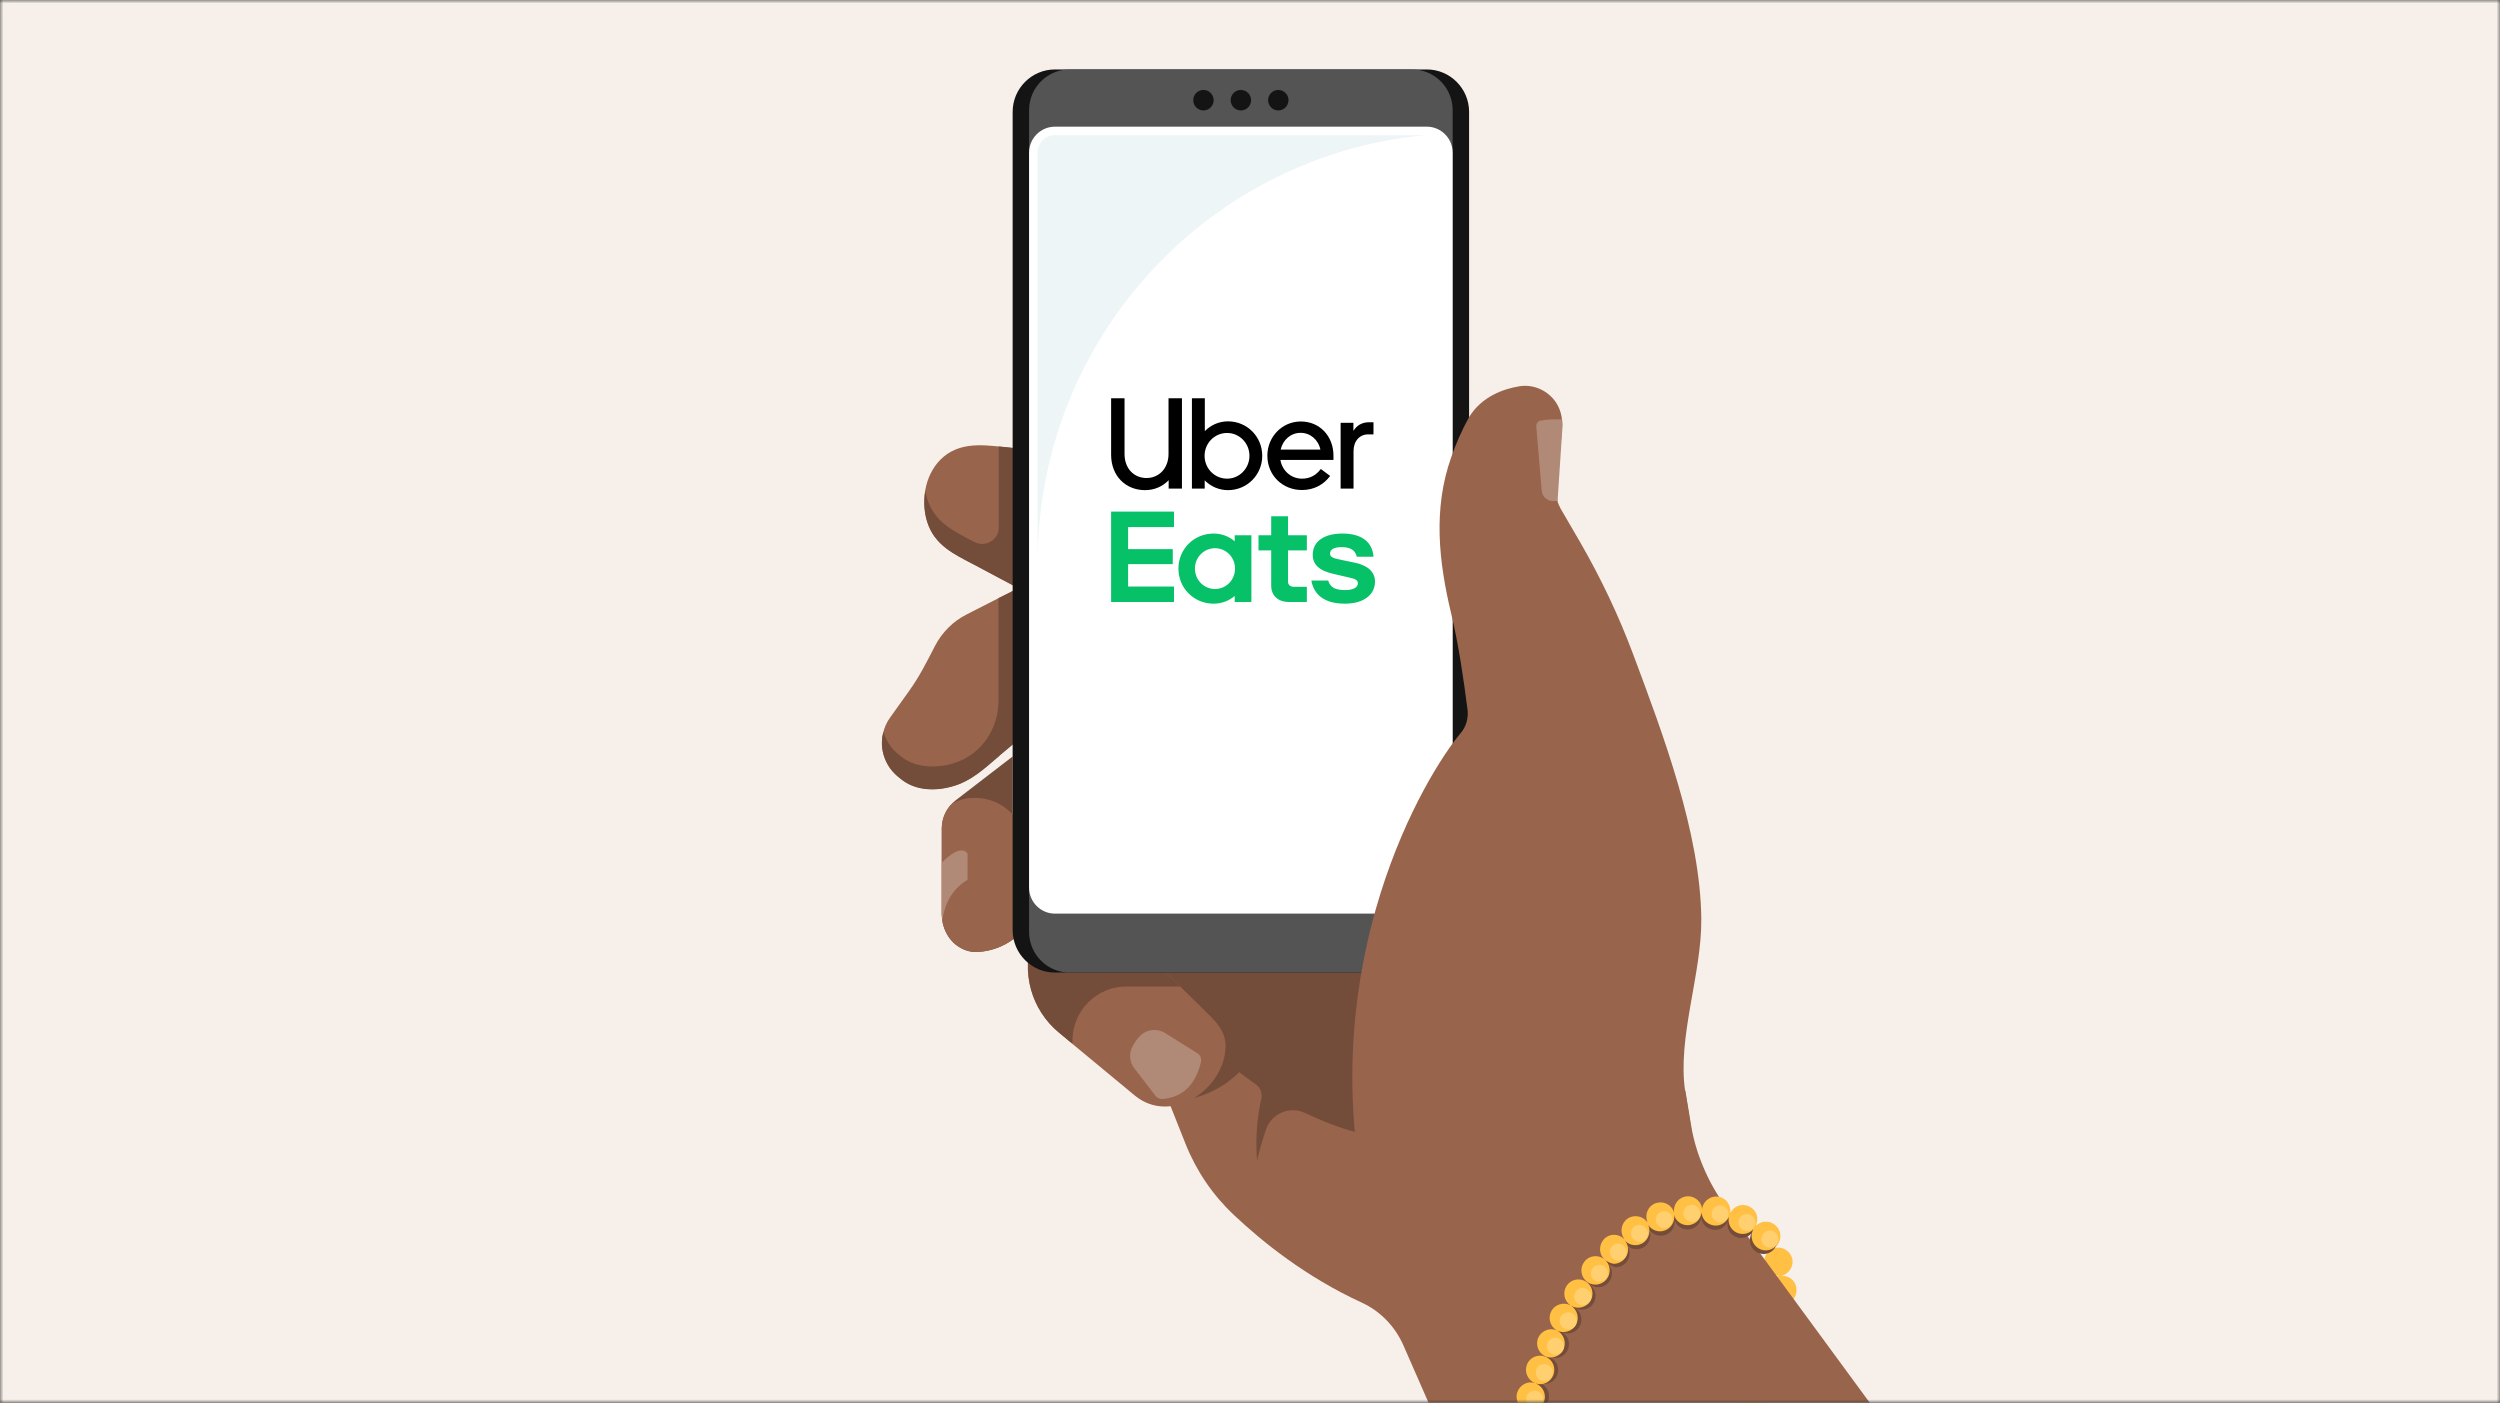 <svg width="360" height="202" viewBox="0 0 360 202" fill="none" xmlns="http://www.w3.org/2000/svg">
<rect x="0" y="0" width="360" height="202" fill="#333333" stroke="none"/>
<mask id="mask0" mask-type="alpha" maskUnits="userSpaceOnUse" x="0" y="0" width="360" height="202">
<rect width="360" height="202" fill="#C4C4C4"/>
</mask>
<g mask="url(#mask0)">
<rect width="360" height="202" fill="#F7F0EA"/>
<path d="M223.431 239.8C223.431 239.759 223.431 239.718 223.431 239.677C223.431 239.718 223.39 239.759 223.431 239.8C223.186 240.866 222.124 241.604 221.022 241.399C219.92 241.194 219.185 240.087 219.43 238.98C219.675 237.873 220.736 237.135 221.838 237.381C222.818 237.586 223.512 238.447 223.471 239.431C223.635 238.488 224.41 237.75 225.431 237.709C226.411 237.668 227.227 238.324 227.472 239.226C227.391 238.324 227.921 237.422 228.86 237.094C229.759 236.766 230.738 237.135 231.269 237.914C230.902 237.053 231.187 236.028 231.963 235.454C232.78 234.88 233.882 234.962 234.576 235.659C233.964 234.88 234.004 233.773 234.658 233.035C235.352 232.256 236.536 232.133 237.352 232.748C236.576 232.092 236.372 230.903 236.944 230.042C237.556 229.14 238.74 228.853 239.638 229.386C238.74 228.812 238.414 227.623 238.904 226.68C239.434 225.696 240.618 225.327 241.598 225.819C240.618 225.327 240.251 224.097 240.7 223.113C241.19 222.089 242.415 221.679 243.435 222.13C244.456 222.622 244.864 223.851 244.415 224.876C243.925 225.901 242.7 226.311 241.68 225.819C242.659 226.352 243.027 227.582 242.496 228.607C241.965 229.591 240.741 229.96 239.72 229.427C239.72 229.427 239.679 229.427 239.679 229.386C239.72 229.386 239.72 229.427 239.72 229.427C240.659 230.042 240.904 231.313 240.292 232.256C239.679 233.199 238.414 233.445 237.475 232.83L237.434 232.789C237.475 232.789 237.475 232.83 237.515 232.83C238.373 233.609 238.414 234.88 237.679 235.741C236.903 236.561 235.637 236.643 234.78 235.905C234.739 235.905 234.739 235.864 234.739 235.864C234.78 235.905 234.78 235.905 234.78 235.946C235.433 236.848 235.229 238.16 234.29 238.816C233.351 239.472 232.086 239.267 231.432 238.324C231.392 238.283 231.392 238.242 231.392 238.242C231.392 238.283 231.432 238.324 231.432 238.365C231.8 239.431 231.228 240.62 230.167 240.989C229.105 241.358 227.921 240.784 227.554 239.718C227.554 239.677 227.513 239.636 227.513 239.595C227.513 239.636 227.513 239.677 227.513 239.718C227.554 240.866 226.656 241.809 225.553 241.85C225.513 241.85 225.513 241.85 225.472 241.85C224.37 241.768 223.471 240.907 223.431 239.8ZM243.394 222.089C242.374 221.638 241.925 220.408 242.374 219.383C242.823 218.358 244.007 217.907 245.027 218.317C244.007 217.866 243.558 216.677 244.007 215.652C244.456 214.627 245.64 214.135 246.701 214.586C247.722 215.037 248.212 216.226 247.763 217.292C247.314 218.317 246.13 218.809 245.109 218.358C246.13 218.809 246.579 220.039 246.13 221.064C245.803 221.843 245.027 222.294 244.252 222.294C243.925 222.294 243.639 222.212 243.394 222.089ZM246.66 214.586C245.64 214.135 245.15 212.946 245.599 211.88C246.048 210.855 247.232 210.363 248.253 210.814C247.232 210.322 246.783 209.133 247.232 208.108C247.681 207.083 248.865 206.632 249.886 207.083C248.865 206.632 248.416 205.443 248.865 204.418C249.314 203.393 250.498 202.901 251.519 203.352C250.498 202.901 250.008 201.712 250.457 200.687C250.865 199.662 252.009 199.17 253.07 199.539C252.049 199.129 251.559 197.981 251.927 196.956C252.335 195.89 253.478 195.357 254.54 195.726C255.601 196.095 256.132 197.284 255.765 198.35C255.397 199.416 254.213 199.949 253.152 199.58C254.213 199.99 254.703 201.22 254.254 202.245C253.846 203.311 252.621 203.803 251.6 203.393C252.621 203.844 253.111 205.033 252.662 206.099C252.213 207.124 251.029 207.616 249.967 207.165C250.988 207.616 251.437 208.846 250.988 209.871C250.539 210.896 249.355 211.347 248.334 210.937C249.314 211.388 249.763 212.577 249.355 213.602C249.028 214.381 248.253 214.832 247.477 214.832C247.191 214.75 246.905 214.709 246.66 214.586ZM254.581 195.685C253.519 195.357 252.907 194.209 253.233 193.102C253.56 192.077 254.621 191.462 255.683 191.749C254.662 191.462 254.009 190.437 254.254 189.371C254.458 188.346 255.356 187.69 256.336 187.731C255.397 187.567 254.662 186.747 254.621 185.722C254.621 184.738 255.275 183.918 256.214 183.713C255.275 183.754 254.376 183.18 254.132 182.237C253.887 181.335 254.254 180.392 255.03 179.941C254.213 180.228 253.274 179.982 252.703 179.244C252.009 178.342 252.213 177.071 253.111 176.374C254.009 175.678 255.275 175.883 255.969 176.784C256.663 177.686 256.459 178.957 255.56 179.654C255.52 179.695 255.479 179.736 255.397 179.777C255.438 179.777 255.479 179.736 255.52 179.736C256.581 179.408 257.724 180.064 258.051 181.13C258.377 182.196 257.724 183.344 256.663 183.672C256.622 183.672 256.581 183.713 256.54 183.713C256.581 183.713 256.622 183.713 256.663 183.713C257.806 183.713 258.704 184.615 258.704 185.763C258.704 186.911 257.806 187.813 256.663 187.813C256.622 187.813 256.581 187.813 256.581 187.813C256.622 187.813 256.622 187.813 256.663 187.813C257.765 188.018 258.5 189.125 258.255 190.232C258.051 191.339 256.949 192.077 255.846 191.831C255.805 191.831 255.805 191.831 255.765 191.831C255.765 191.831 255.805 191.831 255.846 191.831C256.908 192.159 257.52 193.307 257.153 194.414C256.867 195.275 256.091 195.849 255.193 195.849C254.989 195.808 254.785 195.767 254.581 195.685Z" fill="#FFC043"/>
<path d="M244.497 166.002C244.048 164.608 243.68 163.214 243.476 161.779L242.7 157.105L222.981 127.34L156.517 127.504L159.048 135.334L170.724 164.731C172.276 168.626 174.644 172.111 177.706 174.981C181.747 178.794 188.035 183.877 196.077 187.567C198.772 188.797 200.935 191.052 202.119 193.799L225.88 248H303L248.008 173.054C246.497 170.881 245.354 168.503 244.497 166.002Z" fill="#99644C"/>
<path d="M217.814 236.933C217.417 235.938 217.893 234.743 218.885 234.345C218.924 234.345 218.924 234.345 218.964 234.305C218.924 234.305 218.924 234.305 218.885 234.305C217.814 234.544 216.743 233.907 216.505 232.831C216.267 231.756 216.902 230.681 217.972 230.442H218.012H217.972C216.902 230.561 215.91 229.804 215.791 228.689C215.672 227.614 216.426 226.618 217.536 226.459C217.576 226.459 217.576 226.459 217.576 226.459H217.536C216.426 226.499 215.514 225.623 215.514 224.547C215.474 223.432 216.346 222.516 217.417 222.476H217.457H217.417C216.307 222.437 215.474 221.521 215.514 220.405C215.553 219.29 216.465 218.454 217.576 218.494C218.686 218.534 219.519 219.45 219.479 220.565C219.44 221.64 218.567 222.476 217.536 222.476C218.567 222.516 219.44 223.353 219.479 224.388C219.519 225.463 218.726 226.34 217.655 226.419C218.686 226.34 219.598 227.136 219.717 228.172C219.836 229.207 219.162 230.163 218.171 230.362C219.162 230.243 220.114 230.88 220.352 231.875C220.59 232.871 220.035 233.867 219.122 234.185C220.074 233.946 221.066 234.424 221.462 235.34C221.899 236.376 221.423 237.531 220.392 237.929C220.154 238.049 219.876 238.088 219.638 238.088C218.885 238.168 218.131 237.73 217.814 236.933ZM217.615 218.534C216.505 218.414 215.712 217.458 215.831 216.343C215.95 215.268 216.902 214.471 218.012 214.551C219.122 214.67 219.916 215.626 219.797 216.741C219.678 217.777 218.845 218.534 217.814 218.534C217.734 218.534 217.655 218.534 217.615 218.534ZM218.012 214.551C216.941 214.392 216.188 213.356 216.346 212.281C216.505 211.205 217.536 210.449 218.607 210.648C219.678 210.807 220.431 211.843 220.273 212.918C220.114 213.914 219.281 214.591 218.329 214.591C218.21 214.591 218.091 214.591 218.012 214.551ZM218.607 210.608C217.536 210.369 216.862 209.334 217.06 208.258C217.298 207.183 218.329 206.506 219.4 206.745C220.471 206.984 221.145 208.019 220.907 209.095C220.709 210.011 219.876 210.688 218.964 210.688C218.885 210.688 218.766 210.648 218.607 210.608ZM219.44 206.745C218.369 206.466 217.734 205.391 218.052 204.316C218.329 203.24 219.44 202.643 220.471 202.922C220.471 202.922 220.471 202.922 220.511 202.922C220.511 202.922 220.511 202.922 220.471 202.922C219.44 202.603 218.845 201.448 219.202 200.413C219.559 199.377 220.669 198.78 221.7 199.138C220.669 198.74 220.154 197.585 220.55 196.549C220.947 195.514 222.097 195.036 223.128 195.434C224.159 195.832 224.635 196.987 224.238 198.023C223.842 199.019 222.771 199.536 221.78 199.178C222.771 199.536 223.287 200.651 222.969 201.647C222.652 202.683 221.581 203.24 220.55 202.961C221.542 203.28 222.136 204.355 221.859 205.391C221.621 206.267 220.828 206.864 219.955 206.864C219.797 206.785 219.638 206.785 219.44 206.745ZM223.128 195.394C222.136 194.916 221.7 193.761 222.176 192.766C222.652 191.77 223.802 191.332 224.794 191.77C225.785 192.248 226.221 193.403 225.745 194.399C225.428 195.116 224.714 195.554 223.961 195.554C223.683 195.554 223.406 195.514 223.128 195.394ZM224.794 191.77C223.842 191.252 223.485 190.018 224 189.062C224.516 188.106 225.745 187.748 226.697 188.265C227.649 188.783 228.006 190.018 227.49 190.974C227.133 191.611 226.459 192.009 225.745 192.009C225.428 192.009 225.111 191.929 224.794 191.77ZM226.697 188.265C225.785 187.668 225.547 186.433 226.142 185.517C226.737 184.601 227.966 184.362 228.878 184.96C229.791 185.557 230.028 186.792 229.434 187.708C229.037 188.305 228.402 188.584 227.768 188.584C227.451 188.584 227.054 188.504 226.697 188.265ZM228.918 184.92C228.046 184.243 227.927 182.969 228.601 182.132C229.275 181.256 230.544 181.136 231.377 181.814C232.249 182.491 232.368 183.765 231.694 184.601C231.298 185.079 230.742 185.358 230.147 185.358C229.711 185.358 229.275 185.239 228.918 184.92ZM231.377 181.814C230.584 181.057 230.584 179.782 231.337 178.986C232.091 178.189 233.36 178.189 234.153 178.986L234.193 179.026C234.153 179.026 234.153 178.986 234.153 178.946C233.518 178.07 233.717 176.795 234.589 176.158C235.462 175.521 236.731 175.72 237.365 176.596C237.365 176.636 237.405 176.636 237.405 176.676C237.405 176.636 237.365 176.596 237.365 176.517C237.008 175.481 237.524 174.326 238.555 173.968C239.586 173.609 240.736 174.127 241.093 175.163C241.093 175.202 241.133 175.242 241.133 175.282C241.133 175.242 241.133 175.202 241.133 175.202C241.014 174.087 241.807 173.131 242.878 173.012C243.948 172.892 244.94 173.689 245.059 174.764C245.059 174.804 245.059 174.844 245.059 174.844C245.059 174.804 245.059 174.764 245.059 174.724C245.218 173.649 246.249 172.892 247.319 173.052C248.39 173.211 249.144 174.247 248.985 175.322C248.985 175.362 248.985 175.401 248.985 175.441C248.985 175.401 249.025 175.362 249.025 175.322C249.501 174.326 250.69 173.928 251.682 174.446C252.673 174.924 253.07 176.118 252.554 177.114C252.554 177.154 252.515 177.194 252.475 177.233C252.515 177.194 252.554 177.154 252.554 177.154C253.347 176.357 254.577 176.357 255.37 177.154C256.123 177.95 256.123 179.185 255.37 179.982C254.577 180.778 253.347 180.778 252.554 179.982C251.92 179.344 251.801 178.349 252.237 177.592C251.642 178.269 250.69 178.468 249.858 178.07C249.025 177.672 248.628 176.756 248.787 175.879C248.43 176.716 247.557 177.233 246.645 177.074C245.693 176.915 245.019 176.158 244.98 175.242C244.9 176.158 244.186 176.915 243.235 177.034C242.283 177.154 241.371 176.517 241.133 175.64C241.291 176.556 240.736 177.512 239.824 177.831C238.952 178.149 238 177.791 237.484 177.074C237.841 177.911 237.603 178.906 236.85 179.504C236.017 180.101 234.906 179.982 234.232 179.265C234.867 180.061 234.787 181.176 234.074 181.893C233.677 182.291 233.161 182.491 232.646 182.491C232.249 182.371 231.773 182.172 231.377 181.814Z" fill="#744C3A"/>
<path d="M217.062 238.078C216.654 237.053 217.143 235.823 218.164 235.413C218.205 235.413 218.205 235.413 218.246 235.372C218.205 235.372 218.205 235.372 218.164 235.372C217.062 235.618 215.959 234.962 215.715 233.855C215.47 232.748 216.123 231.641 217.225 231.395C217.266 231.395 217.266 231.395 217.307 231.395H217.266C216.164 231.518 215.143 230.739 215.02 229.591C214.898 228.443 215.674 227.459 216.817 227.295C216.858 227.295 216.858 227.295 216.858 227.295H216.817C215.674 227.336 214.735 226.434 214.735 225.327C214.694 224.179 215.592 223.236 216.694 223.195H216.735H216.694C215.551 223.154 214.694 222.211 214.735 221.064C214.776 219.916 215.715 219.055 216.858 219.096C218.001 219.137 218.858 220.08 218.817 221.228C218.776 222.334 217.878 223.195 216.817 223.195C217.878 223.236 218.776 224.097 218.817 225.204C218.858 226.311 218.042 227.213 216.939 227.295C218.001 227.213 218.94 228.033 219.062 229.099C219.185 230.165 218.491 231.149 217.429 231.354C218.45 231.19 219.47 231.887 219.715 232.912C219.96 233.937 219.389 234.962 218.45 235.29C219.43 235.044 220.45 235.536 220.859 236.479C221.308 237.504 220.818 238.734 219.756 239.144C219.511 239.267 219.226 239.308 218.981 239.308C218.164 239.349 217.388 238.898 217.062 238.078ZM216.858 219.137C215.715 219.014 214.898 218.03 215.02 216.882C215.143 215.775 216.123 214.955 217.266 215.037C218.409 215.16 219.226 216.144 219.103 217.292C218.981 218.358 218.123 219.137 217.062 219.137C216.98 219.137 216.898 219.137 216.858 219.137ZM217.266 215.037C216.164 214.873 215.388 213.807 215.551 212.7C215.715 211.593 216.776 210.814 217.878 211.019C218.981 211.183 219.756 212.249 219.593 213.356C219.43 214.381 218.572 215.078 217.593 215.078C217.47 215.078 217.348 215.078 217.266 215.037ZM217.878 210.978C216.776 210.732 216.082 209.666 216.286 208.559C216.531 207.452 217.593 206.755 218.695 207.001C219.797 207.247 220.491 208.313 220.246 209.42C220.042 210.363 219.185 211.06 218.246 211.06C218.164 211.06 218.042 211.019 217.878 210.978ZM218.736 207.001C217.633 206.714 217.021 205.607 217.307 204.5C217.593 203.393 218.736 202.778 219.797 203.065C219.797 203.065 219.797 203.065 219.838 203.065C219.838 203.065 219.838 203.065 219.797 203.065C218.736 202.696 218.123 201.548 218.491 200.482C218.858 199.416 220.001 198.801 221.063 199.17C220.001 198.76 219.47 197.571 219.879 196.505C220.287 195.439 221.471 194.947 222.532 195.357C223.594 195.767 224.084 196.956 223.676 198.022C223.267 199.047 222.165 199.58 221.144 199.211C222.165 199.621 222.696 200.728 222.369 201.753C222.043 202.819 220.94 203.393 219.879 203.106C220.899 203.434 221.512 204.541 221.226 205.607C220.981 206.509 220.165 207.124 219.266 207.124C219.103 207.042 218.94 207.042 218.736 207.001ZM222.532 195.316C221.512 194.824 221.063 193.635 221.512 192.61C222.002 191.585 223.186 191.134 224.206 191.585C224.206 191.585 224.206 191.585 224.247 191.585C224.247 191.585 224.247 191.585 224.206 191.585C223.226 191.052 222.859 189.781 223.39 188.797C223.921 187.813 225.186 187.444 226.166 187.977C226.207 187.977 226.207 188.018 226.248 188.018C226.248 188.018 226.207 187.977 226.166 187.977C225.227 187.362 224.982 186.091 225.594 185.148C226.207 184.205 227.472 183.959 228.411 184.574C229.35 185.189 229.595 186.46 228.983 187.403C228.371 188.305 227.146 188.592 226.207 188.018C227.146 188.592 227.472 189.781 226.942 190.765C226.411 191.708 225.227 192.077 224.247 191.626C225.186 192.118 225.594 193.307 225.145 194.291C224.819 195.029 224.084 195.48 223.308 195.48C223.104 195.48 222.818 195.439 222.532 195.316ZM228.493 184.533C227.595 183.836 227.472 182.524 228.166 181.663C228.86 180.761 230.167 180.638 231.024 181.335C231.922 182.032 232.045 183.344 231.351 184.205C230.943 184.697 230.371 184.984 229.759 184.984C229.31 184.984 228.86 184.861 228.493 184.533ZM231.024 181.335C230.208 180.556 230.208 179.244 230.983 178.424C231.759 177.604 233.065 177.604 233.882 178.424L233.923 178.465C233.882 178.465 233.882 178.424 233.882 178.383C233.229 177.481 233.433 176.169 234.331 175.513C235.229 174.858 236.536 175.062 237.189 175.964C237.189 176.005 237.23 176.005 237.23 176.046C237.23 176.005 237.189 175.964 237.189 175.882C236.821 174.817 237.352 173.628 238.414 173.259C239.475 172.89 240.659 173.423 241.026 174.489C241.026 174.53 241.067 174.571 241.067 174.612C241.067 174.571 241.067 174.53 241.067 174.53C240.945 173.382 241.761 172.398 242.864 172.275C243.966 172.152 244.987 172.972 245.109 174.079C245.109 174.12 245.109 174.161 245.109 174.161C245.109 174.12 245.109 174.079 245.109 174.038C245.272 172.931 246.334 172.152 247.436 172.316C248.538 172.48 249.314 173.546 249.151 174.653C249.151 174.694 249.151 174.734 249.151 174.775C249.151 174.734 249.192 174.694 249.192 174.653C249.682 173.628 250.906 173.218 251.927 173.751C252.948 174.243 253.356 175.472 252.825 176.497C252.825 176.538 252.784 176.579 252.743 176.62C252.784 176.579 252.825 176.538 252.825 176.538C253.642 175.718 254.907 175.718 255.724 176.538C256.499 177.358 256.499 178.629 255.724 179.449C254.907 180.269 253.642 180.269 252.825 179.449C252.172 178.793 252.049 177.768 252.499 176.989C251.886 177.686 250.906 177.891 250.049 177.481C249.192 177.071 248.783 176.128 248.947 175.226C248.579 176.087 247.681 176.62 246.742 176.456C245.762 176.292 245.068 175.513 245.027 174.571C244.946 175.513 244.211 176.292 243.231 176.415C242.251 176.538 241.312 175.882 241.067 174.939C241.231 175.882 240.659 176.866 239.72 177.194C238.822 177.522 237.842 177.153 237.352 176.415C237.72 177.276 237.475 178.301 236.699 178.916C235.842 179.531 234.699 179.408 234.004 178.67C234.658 179.49 234.576 180.638 233.841 181.376C233.433 181.786 232.902 181.991 232.371 181.991C231.922 181.909 231.432 181.704 231.024 181.335Z" fill="#FFC043"/>
<path d="M218.409 238.201C218.164 237.586 218.45 236.848 219.062 236.602C219.675 236.356 220.409 236.643 220.654 237.258C220.899 237.873 220.614 238.611 220.001 238.857C219.838 238.939 219.675 238.939 219.552 238.939C219.021 238.98 218.572 238.693 218.409 238.201ZM217.103 234.101C216.939 233.445 217.348 232.789 218.001 232.625C218.654 232.461 219.307 232.871 219.47 233.527C219.634 234.183 219.226 234.839 218.572 235.003C218.491 235.044 218.368 235.044 218.287 235.044C217.715 235.085 217.225 234.675 217.103 234.101ZM216.368 229.96C216.286 229.304 216.776 228.689 217.429 228.607C218.082 228.525 218.695 229.017 218.776 229.673C218.858 230.329 218.368 230.944 217.715 231.026C217.674 231.026 217.633 231.026 217.552 231.026C216.98 231.026 216.449 230.575 216.368 229.96ZM216.082 225.737C216.082 225.04 216.572 224.507 217.266 224.466C217.919 224.425 218.491 224.958 218.531 225.655C218.572 226.352 218.042 226.885 217.348 226.926H217.307C216.653 226.926 216.082 226.393 216.082 225.737ZM217.266 222.826C216.572 222.785 216.082 222.211 216.082 221.555C216.123 220.859 216.694 220.367 217.348 220.367C218.001 220.408 218.531 220.982 218.531 221.637C218.491 222.293 217.96 222.826 217.307 222.826C217.307 222.826 217.307 222.826 217.266 222.826ZM217.47 218.727C216.817 218.645 216.286 218.071 216.368 217.374C216.449 216.677 217.021 216.226 217.715 216.267C218.368 216.349 218.899 216.923 218.817 217.62C218.736 218.235 218.205 218.727 217.592 218.727C217.552 218.768 217.511 218.768 217.47 218.727ZM217.96 214.668C217.307 214.545 216.817 213.93 216.939 213.274C217.062 212.618 217.674 212.126 218.327 212.249C218.981 212.372 219.47 212.987 219.348 213.643C219.266 214.258 218.736 214.668 218.123 214.668C218.082 214.668 218.001 214.668 217.96 214.668ZM218.613 210.609C217.96 210.486 217.552 209.83 217.674 209.174C217.797 208.518 218.45 208.067 219.144 208.231C219.797 208.354 220.205 209.01 220.083 209.707C219.96 210.281 219.47 210.691 218.899 210.691C218.817 210.65 218.736 210.65 218.613 210.609ZM219.511 206.632C218.858 206.468 218.491 205.771 218.654 205.115C218.817 204.459 219.511 204.09 220.165 204.254C220.818 204.418 221.226 205.115 221.022 205.771C220.859 206.304 220.369 206.673 219.838 206.673C219.756 206.673 219.634 206.632 219.511 206.632ZM220.614 202.655C219.96 202.45 219.634 201.753 219.838 201.097C220.042 200.441 220.736 200.113 221.389 200.318C222.042 200.523 222.369 201.22 222.165 201.876C222.002 202.409 221.512 202.737 220.981 202.737C220.859 202.737 220.736 202.696 220.614 202.655ZM221.92 198.801C221.308 198.555 220.981 197.858 221.226 197.202C221.471 196.587 222.165 196.259 222.818 196.505C223.431 196.751 223.757 197.448 223.512 198.104C223.308 198.596 222.859 198.883 222.369 198.883C222.247 198.883 222.083 198.842 221.92 198.801ZM223.471 194.988C222.859 194.701 222.573 193.963 222.859 193.348C223.145 192.733 223.88 192.446 224.492 192.733C225.104 193.02 225.39 193.758 225.104 194.373C224.9 194.824 224.451 195.07 224.002 195.07C223.798 195.111 223.635 195.07 223.471 194.988ZM225.227 191.298C224.655 190.97 224.41 190.232 224.737 189.617C225.064 189.043 225.798 188.797 226.411 189.125C227.023 189.453 227.227 190.191 226.901 190.806C226.697 191.216 226.248 191.421 225.839 191.421C225.594 191.421 225.39 191.38 225.227 191.298ZM227.227 187.731C226.656 187.362 226.493 186.583 226.901 186.009C227.268 185.435 228.044 185.271 228.615 185.681C229.187 186.05 229.35 186.829 228.942 187.403C228.697 187.772 228.33 187.936 227.921 187.936C227.676 187.936 227.432 187.854 227.227 187.731ZM229.554 184.328C229.024 183.918 228.942 183.139 229.35 182.606C229.759 182.073 230.534 181.991 231.065 182.401C231.596 182.811 231.677 183.59 231.269 184.123C231.024 184.451 230.657 184.574 230.289 184.574C230.044 184.615 229.799 184.533 229.554 184.328ZM232.167 181.171C231.677 180.679 231.677 179.9 232.167 179.449C232.657 178.957 233.433 178.957 233.882 179.449C234.372 179.941 234.372 180.72 233.882 181.171C233.637 181.417 233.31 181.54 233.025 181.54C232.698 181.54 232.412 181.417 232.167 181.171ZM254.009 179.285C253.519 178.793 253.519 178.014 254.009 177.563C254.499 177.071 255.275 177.071 255.724 177.563C256.214 178.055 256.214 178.834 255.724 179.285C255.479 179.531 255.193 179.654 254.866 179.654C254.581 179.654 254.254 179.531 254.009 179.285ZM235.107 178.342C234.699 177.809 234.821 177.03 235.352 176.62C235.882 176.21 236.658 176.333 237.066 176.907C237.475 177.44 237.352 178.219 236.821 178.629C236.617 178.793 236.332 178.875 236.087 178.875C235.719 178.834 235.352 178.67 235.107 178.342ZM251.029 177.153C250.416 176.866 250.171 176.128 250.457 175.513C250.743 174.899 251.478 174.653 252.09 174.939C252.703 175.226 252.948 175.964 252.662 176.579C252.458 176.989 252.009 177.276 251.56 177.276C251.396 177.276 251.192 177.235 251.029 177.153ZM238.495 176.046C238.25 175.39 238.618 174.694 239.23 174.489C239.883 174.243 240.577 174.612 240.782 175.226C241.027 175.882 240.659 176.579 240.047 176.784C239.924 176.825 239.761 176.866 239.638 176.866C239.149 176.866 238.699 176.538 238.495 176.046ZM247.518 176.005C246.865 175.923 246.375 175.267 246.497 174.612C246.579 173.956 247.232 173.464 247.885 173.587C248.538 173.71 249.028 174.325 248.906 174.981C248.824 175.595 248.294 176.005 247.681 176.005C247.64 176.046 247.559 176.046 247.518 176.005ZM242.415 174.858C242.333 174.161 242.823 173.587 243.476 173.505C244.17 173.423 244.742 173.915 244.823 174.612C244.905 175.308 244.415 175.882 243.762 175.964C243.721 175.964 243.68 175.964 243.639 175.964C243.027 175.964 242.496 175.513 242.415 174.858Z" fill="#FFCF70"/>
<path d="M139.942 137.056C139.942 137.056 144.759 137.671 148.311 132.833C148.311 132.833 152.516 125.823 146.637 118.525L145.821 117.295V108.931L137.615 115.245C136.349 116.229 135.614 117.705 135.614 119.304V131.644C135.614 133.489 136.472 135.293 138.023 136.318C138.595 136.646 139.207 136.933 139.942 137.056Z" fill="#744C3A"/>
<path d="M175.664 146.978L171.01 158.294C171.01 158.294 177.216 157.474 180.4 151.734L175.664 146.978Z" fill="#744C3A"/>
<path d="M201.548 123.322L156.517 127.504C156.517 127.504 164.845 145.133 180.808 156.121C181.502 156.613 181.829 157.433 181.625 158.253C181.135 160.426 180.727 163.46 181.013 167.15C181.013 167.15 181.462 165.059 182.319 162.599C183.135 160.303 185.748 159.237 187.912 160.262C190.239 161.369 192.689 162.353 195.302 163.05L201.548 123.322Z" fill="#744C3A"/>
<path d="M153.128 65.226C150.72 64.98 148.311 64.775 145.902 64.529C142.595 64.201 138.799 63.381 135.941 65.718C133.287 67.891 132.511 71.909 133.491 75.107C134.553 78.51 137.37 79.781 140.268 81.297C143.82 83.183 147.372 85.069 150.924 86.996C150.965 86.996 153.128 65.226 153.128 65.226Z" fill="#99644C"/>
<path d="M148.76 83.594L139.207 88.472C137.247 89.456 135.655 91.055 134.634 93.023C133.451 95.319 132.389 97.451 130.878 99.542C129.98 100.813 129.082 102.043 128.184 103.314C127.163 104.708 126.796 106.512 127.123 108.193C127.408 109.587 128.143 110.817 129.205 111.719L129.654 112.088C131.695 113.81 134.553 113.933 137.043 113.236C139.901 112.457 141.779 110.571 143.984 108.726C145.739 107.25 147.495 105.774 149.25 104.257C149.291 104.216 149.373 104.175 149.413 104.134L148.76 83.594Z" fill="#99644C"/>
<path d="M151.7 126.807L148.719 135.047C146.964 139.926 148.475 145.379 152.475 148.7L163.417 157.761C168.642 162.066 176.359 156.859 176.481 150.709C176.522 148.659 175.297 147.306 173.909 145.953C173.133 145.174 172.317 144.395 171.541 143.616C170.031 142.14 168.479 140.623 166.969 139.147C166.724 138.942 166.52 138.655 166.275 138.491L151.7 126.807Z" fill="#99644C"/>
<path d="M169.949 142.058H162.192C157.905 142.058 154.435 145.543 154.435 149.848V150.299C153.292 149.356 152.516 148.7 152.516 148.7C148.515 145.42 147.005 139.967 148.76 135.047L151.7 126.766C151.7 126.766 166.315 138.45 166.315 138.491C166.56 138.696 166.764 138.942 167.009 139.147C167.948 140.131 168.969 141.115 169.949 142.058Z" fill="#744C3A"/>
<path d="M163.335 153.825L166.356 157.761C166.601 158.089 167.009 158.294 167.418 158.253C170.194 158.007 172.113 156.367 172.929 152.964C173.052 152.472 172.847 151.898 172.398 151.652L167.744 148.741C166.601 148.044 165.131 148.208 164.192 149.151C163.702 149.643 163.253 150.258 162.927 151.037C162.559 151.939 162.723 153.046 163.335 153.825Z" fill="#B18977"/>
<path d="M146.188 64.529C145.412 64.447 144.596 64.365 143.82 64.283V75.968C143.82 77.731 141.942 78.879 140.35 78.059H140.309C137.411 76.501 134.594 75.271 133.532 71.868C133.41 71.499 133.328 71.089 133.246 70.679C133.001 72.155 133.083 73.713 133.532 75.148C134.594 78.551 137.411 79.822 140.309 81.339C141.452 81.954 142.636 82.569 143.779 83.184C144.596 83.594 145.372 84.044 146.147 84.454L146.188 64.529Z" fill="#744C3A"/>
<path d="M143.779 86.135V100.936C143.779 104.954 141.33 108.603 137.533 109.833C137.37 109.874 137.206 109.956 137.043 109.997C134.594 110.653 131.695 110.571 129.654 108.849L129.205 108.48C128.225 107.66 127.571 106.553 127.204 105.364C126.959 106.307 126.918 107.291 127.122 108.234C127.408 109.628 128.143 110.858 129.205 111.76L129.654 112.129C131.695 113.851 134.553 113.974 137.043 113.277C139.819 112.539 141.697 110.735 143.82 108.931C143.861 108.89 143.943 108.849 143.983 108.767C144.718 108.152 145.453 107.537 146.188 106.922V84.946L143.779 86.135Z" fill="#744C3A"/>
<path d="M149.332 123.691C149.005 122.42 148.352 121.313 147.739 120.165C147.535 119.755 147.29 119.345 147.045 118.935C146.27 117.664 145.249 116.516 143.984 115.819C142.065 114.753 139.452 114.548 137.451 115.532C137.206 115.655 137.002 115.819 136.798 116.024C136.063 116.926 135.614 118.074 135.614 119.304V131.645C135.614 133.49 136.472 135.293 138.023 136.318C138.554 136.687 139.207 136.974 139.942 137.056C139.942 137.056 144.759 137.671 148.311 132.834C148.556 132.506 148.719 132.014 148.883 131.604C149.291 130.579 149.577 129.472 149.699 128.365C149.862 126.807 149.74 125.208 149.332 123.691Z" fill="#99644C"/>
<path d="M139.329 122.953V126.684C136.635 128.283 135.9 130.948 135.696 132.547C135.655 132.26 135.614 131.932 135.614 131.645V124.224C138.595 121.231 139.329 122.953 139.329 122.953Z" fill="#B18977"/>
<path d="M205.467 140.049H151.904C148.556 140.049 145.821 137.302 145.821 133.94V16.109C145.821 12.747 148.556 10 151.904 10H205.467C208.815 10 211.55 12.747 211.55 16.109V133.94C211.55 137.302 208.815 140.049 205.467 140.049Z" fill="#141414"/>
<path d="M203.344 140.049H154.027C150.801 140.049 148.188 137.425 148.188 134.186V15.863C148.188 12.624 150.801 10 154.027 10H203.344C206.569 10 209.182 12.624 209.182 15.863V134.145C209.182 137.384 206.569 140.049 203.344 140.049Z" fill="#545454"/>
<path d="M151.904 131.562C149.862 131.562 148.188 129.881 148.188 127.831V21.972C148.188 19.922 149.862 18.241 151.904 18.241H205.467C207.508 18.241 209.182 19.922 209.182 21.972V127.831C209.182 129.881 207.508 131.562 205.467 131.562H151.904Z" fill="white"/>
<path d="M151.904 130.332C150.516 130.332 149.413 129.185 149.413 127.832V21.972C149.413 20.578 150.556 19.471 151.904 19.471H205.467C206.855 19.471 207.957 20.619 207.957 21.972V127.832C207.957 129.226 206.814 130.332 205.467 130.332H151.904Z" fill="white"/>
<path d="M178.685 15.904C179.497 15.904 180.155 15.243 180.155 14.428C180.155 13.613 179.497 12.952 178.685 12.952C177.874 12.952 177.216 13.613 177.216 14.428C177.216 15.243 177.874 15.904 178.685 15.904Z" fill="#141414"/>
<path d="M173.296 15.904C174.108 15.904 174.766 15.243 174.766 14.428C174.766 13.613 174.108 12.952 173.296 12.952C172.485 12.952 171.827 13.613 171.827 14.428C171.827 15.243 172.485 15.904 173.296 15.904Z" fill="#141414"/>
<path d="M184.074 15.904C184.886 15.904 185.544 15.243 185.544 14.428C185.544 13.613 184.886 12.952 184.074 12.952C183.263 12.952 182.605 13.613 182.605 14.428C182.605 15.243 183.263 15.904 184.074 15.904Z" fill="#141414"/>
<path d="M205.222 19.471H151.904C150.516 19.471 149.413 20.619 149.413 21.972V81.052C149.413 48.826 173.909 22.382 205.222 19.471Z" fill="#EDF5F7"/>
<path d="M210.366 105.528C205.222 111.637 189.219 138.327 196.69 173.628C196.69 173.628 226.084 190.642 243.762 163.911L242.66 157.105C241.516 149.356 245.068 140.254 244.987 132.3C244.864 119.96 239.475 105.733 235.188 94.253C233.106 88.677 230.534 83.265 227.554 78.1L224.696 73.18C224.288 72.442 224.084 71.622 224.165 70.761L224.941 61.577C225.064 60.183 224.696 58.748 223.839 57.641C222.614 56.083 220.654 55.304 218.736 55.632C216.531 56.001 213.387 57.067 211.55 60.06C210.53 61.905 209.672 63.832 208.978 65.841C206.325 73.303 207.182 80.887 208.978 88.39C210.081 93.023 210.734 97.615 211.346 102.371C211.428 103.519 211.101 104.667 210.366 105.528Z" fill="#99644C"/>
<path d="M224.288 72.155H223.635C222.777 72.155 222.083 71.499 222.002 70.638L221.226 61.413C221.185 61.003 221.471 60.593 221.92 60.552C222.573 60.429 223.635 60.347 224.941 60.388C224.982 60.798 225.023 61.249 224.982 61.7L224.288 72.155Z" fill="#B18977"/>
<path d="M160 73.672H169.055V75.897H162.446V79.077H168.879V81.235H162.446V84.46H169.055V86.684H160V73.672ZM193.66 86.929C196.436 86.929 198.001 85.594 198.001 83.748C198.001 82.436 197.075 81.457 195.136 81.034L193.088 80.612C191.898 80.39 191.523 80.167 191.523 79.722C191.523 79.144 192.096 78.788 193.154 78.788C194.299 78.788 195.137 79.099 195.379 80.167H197.781C197.648 78.165 196.216 76.831 193.308 76.831C190.796 76.831 189.034 77.876 189.034 79.9C189.034 81.301 190.003 82.213 192.096 82.658L194.387 83.192C195.291 83.37 195.533 83.615 195.533 83.993C195.533 84.593 194.85 84.971 193.748 84.971C192.36 84.971 191.567 84.66 191.259 83.592H188.835C189.188 85.594 190.664 86.929 193.66 86.929ZM188.186 84.504H186.379C185.829 84.504 185.476 84.26 185.476 83.748V79.255H188.186V77.075H185.476V74.34H183.052V77.075H181.224V79.255H183.052V84.371C183.052 85.661 183.956 86.684 185.586 86.684H188.186V84.504ZM180.201 77.075V86.684H177.799V85.817C176.962 86.528 175.905 86.929 174.759 86.929C171.917 86.929 169.692 84.682 169.692 81.88C169.692 79.077 171.917 76.831 174.759 76.831C175.905 76.831 176.962 77.231 177.799 77.943V77.075H180.201V77.075ZM177.843 81.88C177.843 80.234 176.565 78.944 174.957 78.944C173.371 78.944 172.071 80.234 172.071 81.88C172.071 83.525 173.371 84.816 174.957 84.816C176.565 84.816 177.843 83.525 177.843 81.88Z" fill="#06C167"/>
<path d="M165.101 68.834C166.887 68.834 168.268 67.44 168.268 65.377V57.347H170.201V70.358H168.286V69.15C167.421 70.06 166.224 70.581 164.88 70.581C162.118 70.581 160.001 68.555 160.001 65.488V57.347H161.934V65.377C161.934 67.477 163.297 68.834 165.101 68.834ZM171.637 70.358H173.478V69.168C174.325 70.042 175.522 70.581 176.829 70.581C179.591 70.581 181.763 68.369 181.763 65.637C181.763 62.886 179.591 60.674 176.829 60.674C175.522 60.674 174.343 61.213 173.496 62.087V57.347H171.637V70.358ZM176.7 68.927C174.896 68.927 173.46 67.459 173.46 65.637C173.46 63.797 174.914 62.347 176.7 62.347C178.468 62.347 179.922 63.797 179.922 65.637C179.922 67.459 178.468 68.927 176.7 68.927ZM187.323 60.693C184.58 60.693 182.5 62.942 182.5 65.618C182.5 68.443 184.672 70.562 187.489 70.562C189.201 70.562 190.601 69.8 191.54 68.536L190.196 67.532C189.496 68.481 188.575 68.927 187.489 68.927C185.906 68.927 184.635 67.774 184.378 66.231H192.019V65.618C192.019 62.793 190.03 60.693 187.323 60.693ZM184.415 64.745C184.746 63.295 185.906 62.328 187.287 62.328C188.668 62.328 189.828 63.295 190.141 64.745H184.415ZM197.781 62.551V60.804H197.137C196.106 60.804 195.351 61.287 194.891 62.05V60.879H193.05V70.358H194.909V64.968C194.909 63.499 195.793 62.551 197.008 62.551H197.781Z" fill="black"/>
</g>
</svg>

